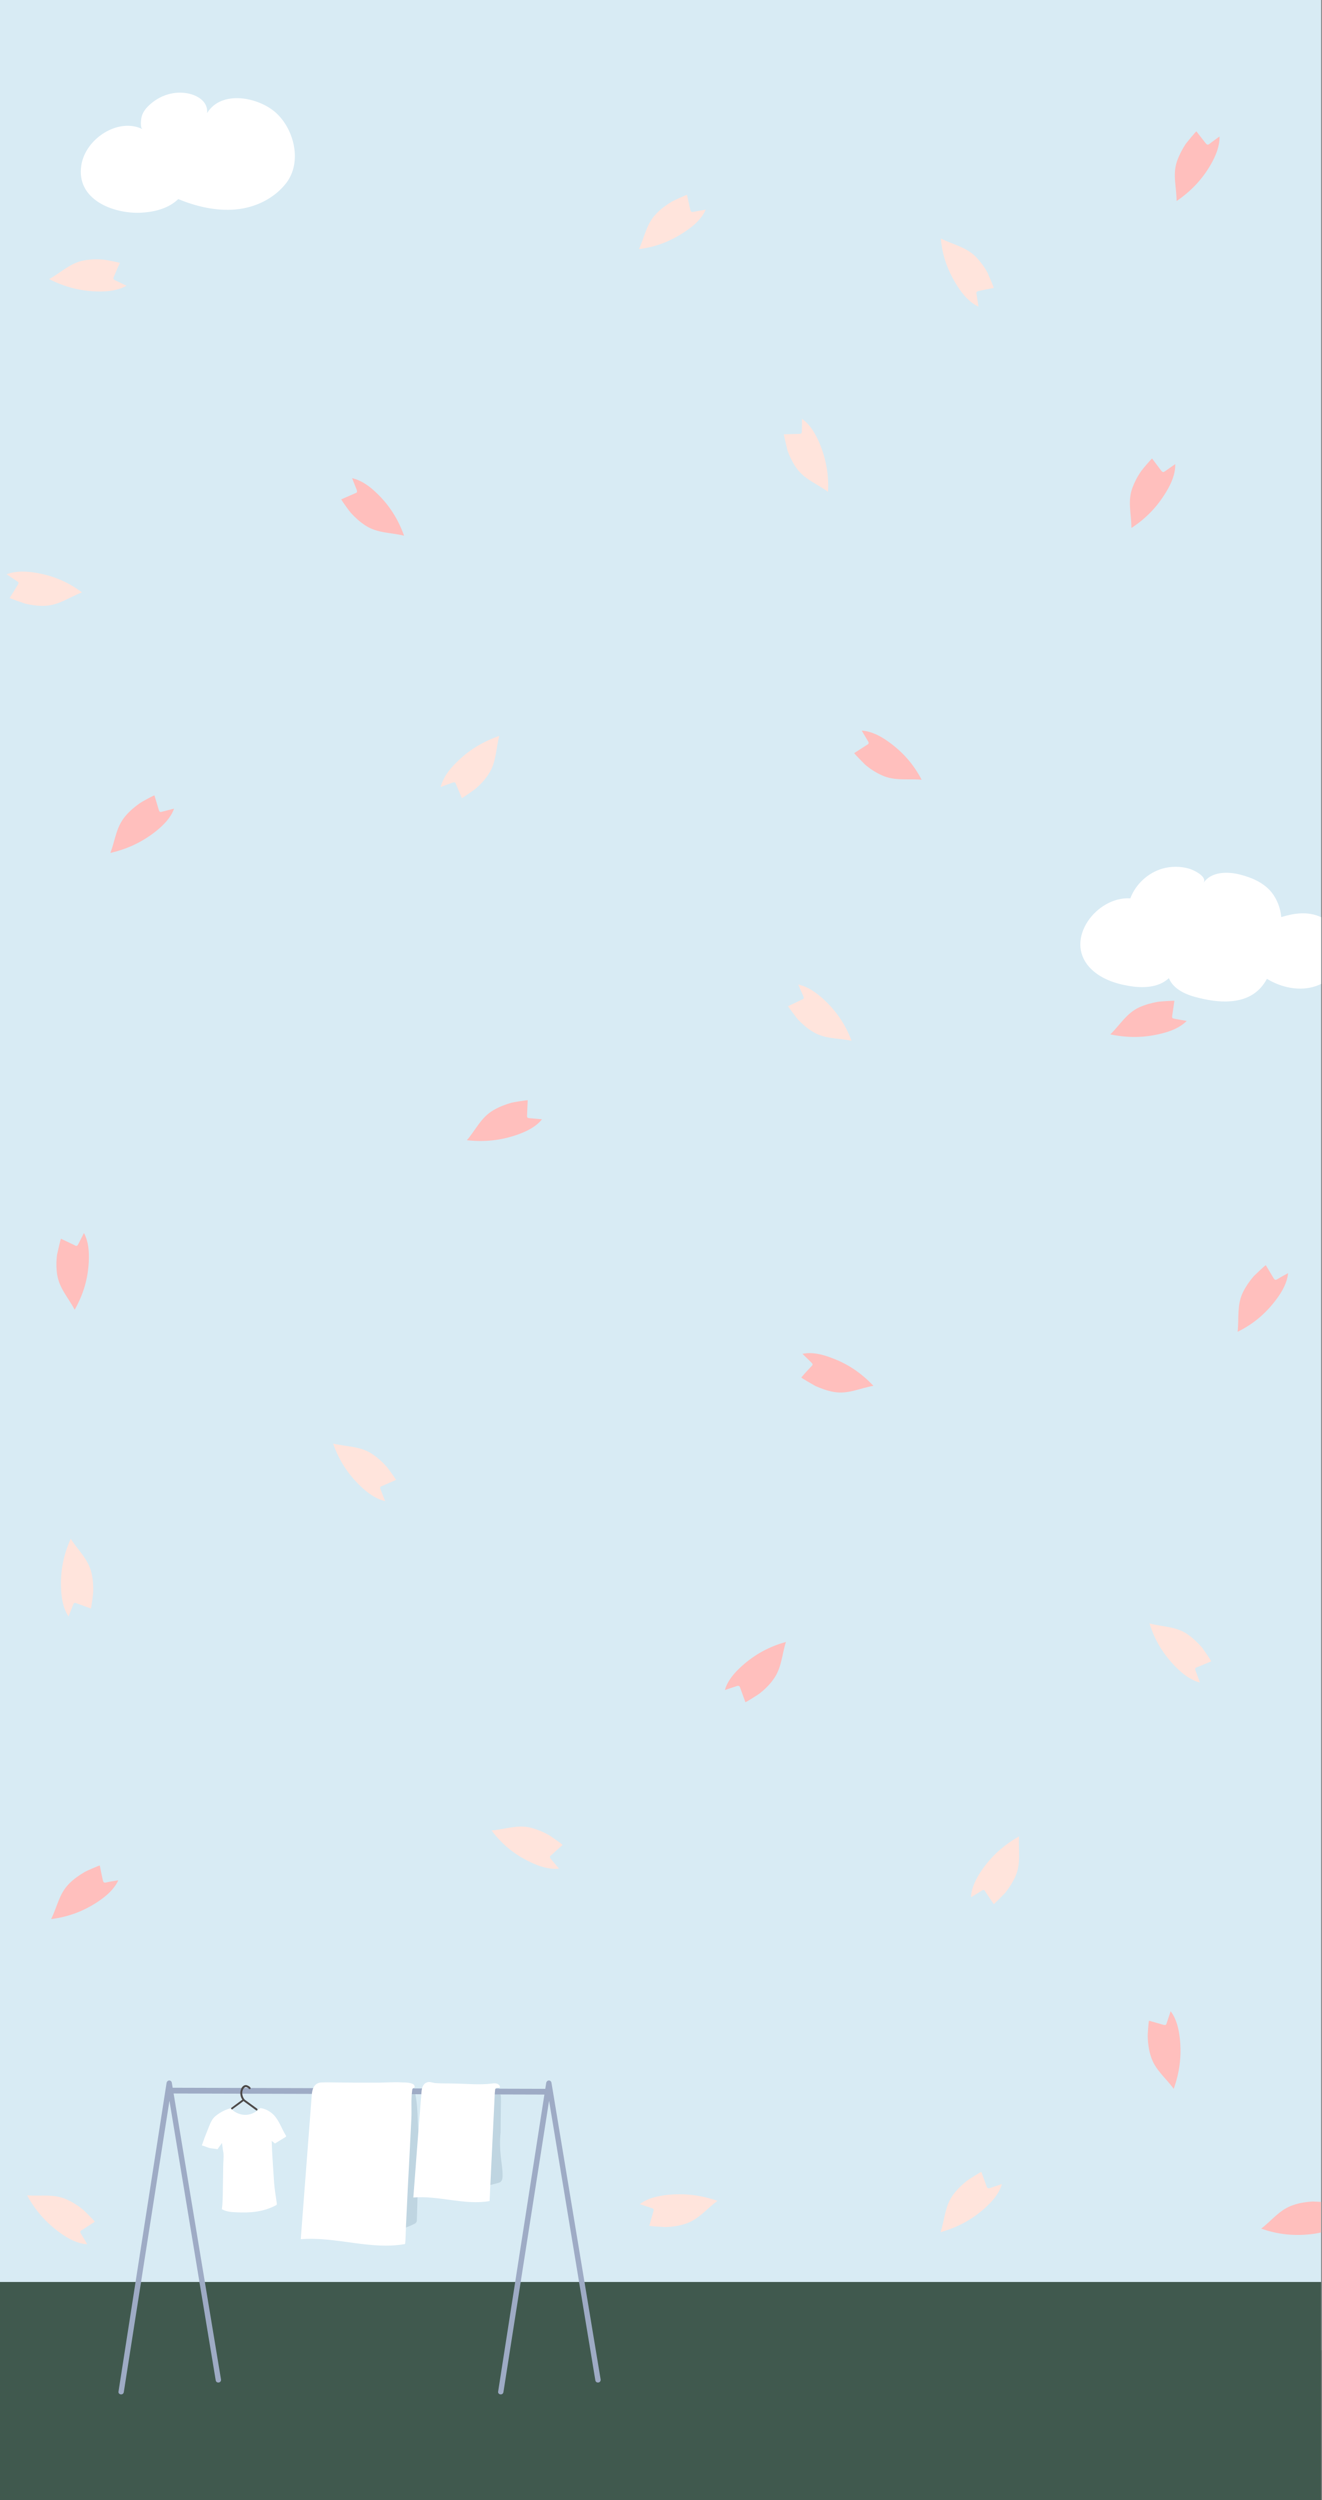 <?xml version="1.0" encoding="utf-8"?>
<!-- Generator: Adobe Illustrator 25.0.1, SVG Export Plug-In . SVG Version: 6.00 Build 0)  -->
<svg version="1.1" id="レイヤー_1" xmlns="http://www.w3.org/2000/svg" xmlns:xlink="http://www.w3.org/1999/xlink" x="0px"
	 y="0px" viewBox="0 0 600 1134" style="enable-background:new 0 0 600 1134;" xml:space="preserve">
<rect x="0" y="0" width="600" height="1134" fill="#808080" stroke="none"/>
<style type="text/css">
	.st0{clip-path:url(#SVGID_2_);}
	.st1{fill:#D8EBF4;}
	.st2{fill:#40594E;}
	.st3{fill:#FFFFFF;}
	.st4{fill:#BFD5E1;}
	.st5{fill:#9EABC5;}
	.st6{fill:#4C4948;}
	.st7{fill:#FFBFBD;}
	.st8{fill:#FFE4DC;}
</style>
<g>
	<defs>
		<rect id="SVGID_1_" x="-0.4" y="-0.4" width="600" height="1134.7"/>
	</defs>
	<clipPath id="SVGID_2_">
		<use xlink:href="#SVGID_1_"  style="overflow:visible;"/>
	</clipPath>
	<g class="st0">
		<g>
			<rect x="-0.4" y="-0.6" class="st1" width="600" height="1066.7"/>
			<g>
				<rect x="-0.4" y="1035.1" class="st2" width="600" height="99"/>
			</g>
		</g>
		<path class="st3" d="M130,82.9c7.1-9.4,3.6-24-4.6-31.6c-7.8-7.2-24.9-10.7-31.4,0c0.5-5.7-5.1-8.1-8.1-8.8
			c-6.6-1.5-13.5,0.6-18.6,5.6c-1.3,1.3-2.5,2.9-3,4.8c-0.3,1-0.8,5.1,0.4,5.7c-10.8-5.4-25.9,4.1-27.8,16.4
			c-2.4,15.6,14.5,22,26.9,21.5c6.2-0.3,12.7-1.9,17.1-6.2c8.2,3.4,17.2,5.5,26.1,4.7S124.6,90,130,82.9z"/>
		<path class="st3" d="M527.6,394c3.9-1.1,8.1-1.1,12,0c1.6,0.4,8.6,3.5,6.6,6.5c3.4-5.1,10.7-5.3,16.6-3.8c5.5,1.4,11,3.8,14.5,8.3
			c2.4,3.1,3.9,7.2,4.2,11c5.9-1.8,11.9-2.7,17.8-0.1c5.6,2.4,10,7.9,10.5,14c0.6,7.7-5.3,15-12.6,17.4c-7.3,2.5-15.6,0.7-22.2-3.3
			c-3,5.6-7.8,8.9-14.2,9.9c-5.5,0.9-11.1,0.1-16.5-1.2c-5.6-1.3-11.6-3.7-13.8-9c-4.7,4.4-11.9,4.6-18.2,3.5
			c-6.6-1.1-13.3-3.5-17.8-8.4c-11.7-12.8,3.3-32.3,18.5-31.3C515.4,401.1,521,395.9,527.6,394z"/>
		<g>
			<path class="st4" d="M227.3,978.3c0.3,3,0.9,5.9,0.8,8.9c0,0.9-0.2,1.8-0.8,2.4c-0.4,0.4-1,0.5-1.6,0.7c-1,0.3-2.1,0.5-3.1,0.8
				c-1.7,0.4-3.6,0.8-5-0.2c-1.6-1-1.9-3.2-2-5.1c-0.2-2.9-0.3-5.9-0.2-8.8c0.1-6.2,0.7-12.4,2.7-18.3c1-3.1,2.5-6,4-8.9
				c0.9-1.7,2.9-6.2,4.5-2.3c1.1,2.7,0.7,6.8,0.7,9.7c0,3.4-0.1,6.7-0.1,10.1C226.8,970.9,226.9,974.6,227.3,978.3z"/>
			<path class="st4" d="M189.6,962c0.3,7.1,1.5,14.9,0.7,22c-0.9,7.5-0.8,15.2-1.1,22.7c0,0.5,0,1-0.3,1.4c-0.3,0.4-0.7,0.6-1.1,0.8
				c-2.1,1-4.2,1.8-6.4,2.4c-1,0.3-2.1,0.5-3.1,0.3c-0.6-0.2-1.2-0.6-1.7-1c-1.5-1.3-2.6-2.9-3.6-4.6c-3.8-6.8-4.8-14.7-4.3-22.4
				c0.3-5.4,2.5-10.6,5.1-15.4c2.6-4.8,5.5-9.5,7.4-14.6c0.6-1.6,1.1-3.3,2.1-4.7c0.7-1,2.2-2.5,3.6-2.3c1.6,0.2,1.5,2.4,1.7,3.8
				C189.3,954.1,189.5,958,189.6,962z"/>
			<path class="st5" d="M55,1086.1c-0.1,0-0.1,0-0.2,0c-0.7-0.1-1.2-0.7-1-1.4l21.8-139.9c0.1-0.6,0.6-1.1,1.2-1.1c0,0,0,0,0,0
				c0.6,0,1.1,0.4,1.2,1.1l22.3,134.5c0.1,0.7-0.3,1.3-1,1.4c-0.7,0.1-1.3-0.3-1.4-1l-21-126.8L56.2,1085
				C56.1,1085.7,55.6,1086.1,55,1086.1z"/>
			<path class="st5" d="M227.3,1086.1c-0.1,0-0.1,0-0.2,0c-0.7-0.1-1.2-0.7-1-1.4l21.8-139.9c0.1-0.6,0.6-1.1,1.2-1.1c0,0,0,0,0,0
				c0.6,0,1.1,0.4,1.2,1.1l22.3,134.5c0.1,0.7-0.3,1.3-1,1.4c-0.7,0.1-1.3-0.3-1.4-1l-21-126.8L228.5,1085
				C228.4,1085.7,227.9,1086.1,227.3,1086.1z"/>
			<path class="st5" d="M248,950.1C248,950.1,248,950.1,248,950.1l-170.8-0.5c-0.7,0-1.3-0.6-1.3-1.3c0-0.7,0.6-1.3,1.3-1.3
				c0,0,0,0,0,0l170.8,0.5c0.7,0,1.3,0.6,1.3,1.3C249.2,949.5,248.7,950.1,248,950.1z"/>
			<path class="st6" d="M105.3,956.9c-0.1,0-0.3-0.1-0.4-0.2c-0.1-0.2-0.1-0.5,0.1-0.6c1.6-1.2,3.5-2.6,5-3.7
				c-1.1-1.5-1.2-3.6-0.4-5.2c0.4-0.8,1.2-1.5,2.2-1.4c0.5,0.1,1.6,0.6,1.9,1.2c0.1,0.2,0,0.5-0.2,0.6c-0.2,0.1-0.5,0-0.6-0.2
				c-0.1-0.2-0.8-0.7-1.2-0.7c-0.5-0.1-1,0.4-1.3,0.9c-0.8,1.4-0.5,3.3,0.5,4.6c0.1,0.1,0.1,0.2,0.1,0.3c0,0.1-0.1,0.2-0.2,0.3
				c-1.5,1.2-3.6,2.7-5.4,4C105.4,956.9,105.4,956.9,105.3,956.9z"/>
			<path class="st6" d="M116.5,957.3c-0.1,0-0.2,0-0.3-0.1l-5.9-4.3c-0.2-0.1-0.2-0.4-0.1-0.6c0.1-0.2,0.4-0.2,0.6-0.1l5.9,4.3
				c0.2,0.1,0.2,0.4,0.1,0.6C116.8,957.2,116.7,957.3,116.5,957.3z"/>
			<path class="st3" d="M107.2,1003.5c-2.3-0.1-4.6-0.3-6.5-1.4c0.3-2,0.3-4.1,0.4-6.1c0.1-4.4,0.1-8.7,0.2-13.1
				c0-2.1,0.3-4.3,0.1-6.4c-0.1-0.6-0.2-1.1-0.3-1.7c0-0.4-0.4-2.6-0.3-2.8c-0.7,1-1.4,1.9-2.1,2.9c-1.1-0.3-2.3-0.3-3.4-0.5
				c-1.3-0.3-2.4-1-3.7-1.2c0.8-2.4,1.7-4.8,2.7-7.2c0.8-1.9,1.5-4.2,3-5.7c2.1-1.9,4.7-3.3,7.4-4c1.6,1.8,3.9,2.9,6.3,3
				c2.4,0.1,4.8-0.9,6.5-2.6c0.2-0.2,0.4-0.4,0.6-0.4c0.2-0.1,0.4,0,0.6,0c2.1,0.4,4,1.5,5.5,3c2.5,2.6,3.6,6.2,5.5,9.3
				c0.1,0.1,0.2,0.3,0.1,0.5c0,0.2-0.2,0.2-0.3,0.3c-1.6,1-3.2,2-4.7,2.9c-0.5-0.4-1-0.8-1.5-1.2c0.2,6.3,0.7,12.6,1.1,18.9
				c0.2,3.2,0.8,6.2,1.2,9.3c0,0.2,0.1,0.5,0,0.7c-0.1,0.2-0.3,0.3-0.5,0.4C119.3,1003.4,113.5,1003.8,107.2,1003.5z"/>
			<path class="st3" d="M144.4,944.9c-2,0.8-2.7,2.8-2.9,5.4c-1.7,21.8-3.3,43.6-5,65.4c15.8-1.3,31.7,5,47.3,2.2
				c0.3-0.1,0.4-8.4,0.5-9.2c0.5-10.6,1-21.2,1.6-31.8c0.3-5.3,0.5-10.6,0.8-15.9c0.2-4.1-0.2-8.2,0.3-12.2c0.1-0.5,0-1,0.3-1.4
				c0.2-0.3,0.8-0.3,0.8-0.6c0.1-0.4,0.1-0.5-0.1-0.9c-0.7-1.3-4.1-1.3-5.2-1.3c-4.5-0.3-8.9,0.2-13.4,0.1c-5.7,0-11.4,0-17.2-0.1
				c-1.9,0-3.9-0.1-5.8,0C145.6,944.6,144.9,944.7,144.4,944.9z"/>
			<path class="st3" d="M226.7,947c-0.3,0.2-0.8,0.1-1.2,0.1c-0.3,0.1-0.6,0.2-0.7,0.5c-0.1,0.2-0.1,0.3-0.1,0.5
				c-0.2,1.6-0.2,3.2-0.3,4.8c-0.1,2.1-0.2,4.1-0.3,6.2c-0.2,4.1-0.4,8.2-0.6,12.3c-0.4,9-0.9,18-1.3,27c-11.4,2-23-2.6-34.6-1.6
				c1.2-15.9,2.4-31.8,3.7-47.8c0.1-1.5,0.5-3.3,1.9-4.2c0,0,0,0,0.1,0c1.5-0.9,2.9,0,4.4,0.1c3,0.2,6,0.1,9,0.2
				c5.4,0.1,11.1,0.7,16.5,0c0.7-0.1,1.5-0.2,2.2,0c0.7,0.2,1.4,0.7,1.5,1.5C226.8,946.8,226.8,946.9,226.7,947z"/>
		</g>
		<g>
			<path class="st7" d="M526.8,468.9c4.3-1,8.7-2.7,11.8-5.8c-1.9-0.3-3.8-0.7-5.6-1c-0.3-0.1-0.7-0.1-0.9-0.4
				c-0.2-0.2-0.1-0.6-0.1-0.8c0.3-2.3,0.7-4.6,1-6.9c0-0.2-6.9,0.3-7.4,0.4c-2.9,0.5-5.8,1.3-8.5,2.5c-5.9,2.7-8.7,8-13.2,12.3
				C511.7,470.8,519.1,470.8,526.8,468.9z"/>
			<path class="st7" d="M535.5,924.8c-0.5-4.4-1.5-9-4.2-12.5c-0.6,1.8-1.2,3.6-1.8,5.4c-0.1,0.3-0.2,0.7-0.5,0.8
				c-0.3,0.1-0.6,0-0.8,0c-2.2-0.6-4.5-1.3-6.7-1.9c-0.2-0.1-0.7,6.9-0.6,7.4c0.1,2.9,0.5,5.9,1.4,8.7c1.9,6.2,6.7,9.7,10.4,14.8
				C535.4,939.9,536.3,932.6,535.5,924.8z"/>
			<path class="st8" d="M373.7,453.2c-3.3-3-7.1-5.7-11.4-6.6c0.8,1.8,1.5,3.5,2.3,5.3c0.1,0.3,0.3,0.7,0.1,1
				c-0.1,0.3-0.4,0.4-0.7,0.5c-2.1,1-4.2,2-6.3,3c-0.2,0.1,4.1,5.6,4.4,6c2,2.1,4.3,4.1,6.8,5.6c5.5,3.4,11.5,2.8,17.6,4.1
				C383.7,464.7,379.6,458.6,373.7,453.2z"/>
			<path class="st7" d="M579.2,589.5c2.7-3.6,5-7.6,5.4-12c-1.7,0.9-3.3,1.8-5,2.8c-0.3,0.2-0.6,0.3-0.9,0.2
				c-0.3-0.1-0.4-0.4-0.6-0.6c-1.2-2-2.4-4-3.6-6c-0.1-0.2-5.1,4.6-5.5,5c-1.9,2.2-3.6,4.7-4.9,7.3c-2.8,5.8-1.7,11.7-2.4,17.9
				C568.8,600.6,574.4,595.9,579.2,589.5z"/>
			<path class="st8" d="M533.5,756c3.1,3.2,6.8,6.1,11.1,7.2c-0.7-1.8-1.3-3.6-2-5.4c-0.1-0.3-0.2-0.7-0.1-1
				c0.1-0.3,0.4-0.4,0.7-0.5c2.2-0.9,4.3-1.8,6.5-2.7c0.2-0.1-3.8-5.8-4.1-6.2c-1.9-2.2-4.1-4.3-6.5-6c-5.3-3.7-11.3-3.4-17.4-5
				C524.1,744.1,528,750.4,533.5,756z"/>
			<path class="st7" d="M529.3,223.1c2.3-3.8,4.2-8.1,4.1-12.6c-1.6,1.1-3.1,2.2-4.7,3.3c-0.3,0.2-0.6,0.4-0.9,0.3
				c-0.3-0.1-0.5-0.3-0.7-0.5c-1.4-1.9-2.8-3.7-4.2-5.6c-0.1-0.2-4.6,5.1-4.9,5.6c-1.7,2.4-3.1,5.1-4.1,7.8
				c-2.2,6.1-0.4,11.8-0.4,18.1C520.1,235.2,525.2,229.9,529.3,223.1z"/>
			<path class="st8" d="M16.2,259.8c-4.4-0.7-9.1-0.9-13.2,0.7c1.6,1.1,3.2,2.1,4.8,3.2c0.3,0.2,0.6,0.4,0.6,0.7
				c0,0.3-0.1,0.6-0.3,0.8c-1.2,2-2.4,4-3.7,6c-0.1,0.2,6.4,2.4,7,2.6c2.9,0.7,5.8,1.1,8.8,1c6.5-0.2,11.2-3.9,17-6.1
				C30.8,263.9,24,261.1,16.2,259.8z"/>
			<path class="st8" d="M371.8,200.7c-1.8-4.1-4.1-8.1-7.8-10.7c0,1.9,0,3.8-0.1,5.7c0,0.3,0,0.7-0.3,0.9c-0.2,0.2-0.5,0.2-0.8,0.2
				c-2.3,0.1-4.7,0.1-7,0.2c-0.2,0,1.5,6.7,1.6,7.3c1,2.8,2.3,5.5,4,7.9c3.7,5.3,9.4,7.2,14.4,10.9
				C376.2,215.2,374.9,208,371.8,200.7z"/>
			<path class="st7" d="M40.3,572.3c0.2-4.5-0.1-9.1-2.2-13c-0.9,1.7-1.7,3.4-2.6,5.1c-0.2,0.3-0.3,0.6-0.7,0.7
				c-0.3,0.1-0.6,0-0.8-0.2c-2.1-1-4.2-2-6.3-3c-0.2-0.1-1.7,6.7-1.8,7.2c-0.4,2.9-0.4,5.9,0,8.8c0.9,6.4,5.1,10.7,8,16.2
				C37.8,587.2,39.9,580.2,40.3,572.3z"/>
			<path class="st8" d="M27.4,1012.9c3.6,2.6,7.7,4.8,12.2,5.1c-1-1.6-1.9-3.3-2.9-4.9c-0.2-0.3-0.3-0.6-0.2-0.9
				c0.1-0.3,0.3-0.5,0.6-0.6c2-1.3,3.9-2.5,5.9-3.8c0.2-0.1-4.7-5-5.2-5.4c-2.3-1.9-4.8-3.5-7.5-4.7c-5.9-2.7-11.8-1.4-18-1.9
				C16.1,1002.8,21,1008.3,27.4,1012.9z"/>
			<path class="st7" d="M171.1,223.8c-3.2-3.1-6.9-5.9-11.3-6.9c0.7,1.8,1.4,3.5,2.1,5.3c0.1,0.3,0.2,0.7,0.1,1
				c-0.1,0.3-0.4,0.4-0.7,0.5c-2.1,0.9-4.3,1.9-6.4,2.8c-0.2,0.1,3.9,5.7,4.3,6.1c2,2.2,4.2,4.2,6.7,5.8c5.4,3.5,11.4,3.1,17.5,4.6
				C180.7,235.5,176.8,229.3,171.1,223.8z"/>
			<path class="st8" d="M240.8,844.7c4,1.9,8.4,3.4,12.9,2.9c-1.2-1.5-2.5-2.9-3.7-4.4c-0.2-0.3-0.4-0.6-0.4-0.9
				c0-0.3,0.3-0.5,0.5-0.7c1.7-1.6,3.4-3.1,5.2-4.7c0.2-0.2-5.5-4.1-6-4.4c-2.6-1.5-5.3-2.6-8.2-3.4c-6.3-1.6-11.8,0.7-18,1.2
				C227.9,836.7,233.6,841.3,240.8,844.7z"/>
			<path class="st8" d="M27.7,720.4c0.2,4.5,0.9,9.1,3.4,12.8c0.7-1.8,1.4-3.5,2.1-5.3c0.1-0.3,0.3-0.7,0.6-0.8
				c0.3-0.1,0.6,0,0.8,0.1c2.2,0.8,4.4,1.6,6.6,2.4c0.2,0.1,1.1-6.8,1.1-7.4c0.1-2.9-0.1-5.9-0.8-8.8c-1.5-6.3-6.1-10.2-9.4-15.4
				C28.8,705.3,27.4,712.5,27.7,720.4z"/>
			<path class="st7" d="M336.6,755.8c-3.3,3-6.4,6.5-7.6,10.8c1.8-0.6,3.6-1.2,5.4-1.8c0.3-0.1,0.7-0.2,1,0c0.3,0.1,0.4,0.4,0.5,0.7
				c0.8,2.2,1.6,4.4,2.4,6.6c0.1,0.2,5.9-3.5,6.4-3.9c2.3-1.8,4.5-3.9,6.2-6.3c3.9-5.2,3.9-11.2,5.8-17.1
				C349,746.9,342.5,750.5,336.6,755.8z"/>
			<path class="st7" d="M44.6,862.5c3.7-2.5,7.2-5.5,9.1-9.6c-1.9,0.3-3.8,0.6-5.6,1c-0.3,0.1-0.7,0.1-1-0.1
				c-0.2-0.2-0.3-0.5-0.4-0.8c-0.5-2.3-1-4.6-1.4-6.8c0-0.2-6.4,2.6-6.8,2.9c-2.6,1.5-5,3.2-7.1,5.3c-4.6,4.6-5.4,10.5-8.2,16.1
				C31.1,869.5,38,866.9,44.6,862.5z"/>
			<path class="st7" d="M70.7,377.1c3.5-2.8,6.8-6.1,8.3-10.3c-1.8,0.5-3.7,0.9-5.5,1.4c-0.3,0.1-0.7,0.2-1,0
				c-0.2-0.2-0.3-0.5-0.4-0.7c-0.7-2.2-1.3-4.5-2-6.7c-0.1-0.2-6.1,3.1-6.6,3.5c-2.4,1.7-4.7,3.6-6.6,5.9
				c-4.2,4.9-4.6,10.9-6.8,16.7C57.8,385.1,64.5,382,70.7,377.1z"/>
			<path class="st7" d="M234.8,514.7c4.2-1.5,8.4-3.5,11.2-7c-1.9-0.2-3.8-0.3-5.7-0.5c-0.3,0-0.7-0.1-0.9-0.3
				c-0.2-0.2-0.2-0.5-0.2-0.8c0.1-2.3,0.2-4.7,0.3-7c0-0.2-6.8,0.9-7.4,1.1c-2.8,0.8-5.6,1.9-8.2,3.4c-5.6,3.3-7.9,8.8-12,13.6
				C220,518.1,227.3,517.3,234.8,514.7z"/>
			<path class="st7" d="M403.3,336.5c-3.6-2.6-7.7-4.8-12.2-5.1c1,1.6,1.9,3.3,2.9,4.9c0.2,0.3,0.3,0.6,0.2,0.9
				c-0.1,0.3-0.3,0.5-0.6,0.6c-2,1.3-3.9,2.5-5.9,3.8c-0.2,0.1,4.7,5,5.1,5.4c2.3,1.9,4.8,3.5,7.5,4.7c5.9,2.7,11.8,1.4,18,2
				C414.6,346.6,409.7,341.1,403.3,336.5z"/>
			<path class="st8" d="M302.9,995.6c-4.4,0.5-9,1.5-12.5,4.2c1.8,0.6,3.6,1.2,5.4,1.8c0.3,0.1,0.7,0.2,0.8,0.5c0.1,0.3,0,0.6,0,0.8
				c-0.6,2.2-1.3,4.5-1.9,6.7c-0.1,0.2,6.9,0.6,7.4,0.6c2.9-0.1,5.9-0.5,8.7-1.4c6.2-1.9,9.7-6.7,14.8-10.5
				C318.1,995.7,310.8,994.8,302.9,995.6z"/>
			<path class="st8" d="M447.1,1001.5c3.3-3,6.4-6.5,7.6-10.8c-1.8,0.6-3.6,1.2-5.4,1.8c-0.3,0.1-0.7,0.2-1,0
				c-0.3-0.1-0.4-0.4-0.5-0.7c-0.8-2.2-1.6-4.4-2.4-6.6c-0.1-0.2-5.9,3.5-6.4,3.9c-2.3,1.8-4.5,3.9-6.3,6.3
				c-3.9,5.2-3.9,11.2-5.8,17.1C434.7,1010.3,441.2,1006.8,447.1,1001.5z"/>
			<path class="st7" d="M595.2,1013.4c4.4-0.5,9-1.7,12.4-4.5c-1.8-0.6-3.6-1.1-5.5-1.7c-0.3-0.1-0.7-0.2-0.8-0.5
				c-0.1-0.3-0.1-0.6,0-0.8c0.6-2.3,1.2-4.5,1.8-6.8c0.1-0.2-6.9-0.5-7.4-0.5c-2.9,0.2-5.9,0.6-8.7,1.6c-6.2,2-9.6,6.9-14.6,10.7
				C580.1,1013.6,587.4,1014.3,595.2,1013.4z"/>
			<path class="st8" d="M445.6,848.3c-2.5,3.7-4.7,7.8-4.9,12.3c1.6-1,3.3-2,4.9-3c0.3-0.2,0.6-0.4,0.9-0.3c0.3,0.1,0.5,0.3,0.6,0.6
				c1.3,1.9,2.6,3.9,3.9,5.8c0.1,0.2,4.9-4.8,5.3-5.2c1.8-2.3,3.4-4.8,4.6-7.5c2.6-5.9,1.2-11.8,1.6-18
				C455.6,836.9,450.1,841.8,445.6,848.3z"/>
			<path class="st7" d="M549.6,74.5c2.2-3.9,4-8.2,3.9-12.6c-1.5,1.1-3.1,2.2-4.6,3.4c-0.3,0.2-0.6,0.4-0.9,0.3
				c-0.3-0.1-0.5-0.3-0.7-0.5c-1.4-1.8-2.9-3.7-4.3-5.5c-0.1-0.2-4.5,5.2-4.8,5.6c-1.6,2.4-3,5.1-4,7.9c-2.1,6.1-0.2,11.8-0.2,18.1
				C540.6,86.7,545.7,81.3,549.6,74.5z"/>
			<path class="st8" d="M44.5,132.2c4.5,0.1,9.1-0.4,12.9-2.6c-1.7-0.8-3.4-1.6-5.2-2.5c-0.3-0.1-0.6-0.3-0.7-0.6
				c-0.1-0.3,0-0.6,0.1-0.8c0.9-2.1,1.8-4.3,2.8-6.4c0.1-0.2-6.7-1.5-7.3-1.5c-2.9-0.3-5.9-0.2-8.8,0.3c-6.4,1.1-10.5,5.5-16,8.5
				C29.4,130.2,36.6,132.1,44.5,132.2z"/>
			<path class="st8" d="M311.3,104.8c3.7-2.5,7.2-5.6,9-9.7c-1.9,0.3-3.8,0.7-5.6,1c-0.3,0.1-0.7,0.1-1-0.1
				c-0.2-0.2-0.3-0.5-0.4-0.8c-0.5-2.3-1-4.6-1.5-6.8c0-0.2-6.3,2.7-6.8,3c-2.5,1.5-5,3.3-7,5.4c-4.6,4.6-5.4,10.6-8,16.2
				C297.9,112,304.7,109.3,311.3,104.8z"/>
			<path class="st8" d="M434.6,129.9c2.4,3.7,5.4,7.3,9.5,9.2c-0.3-1.9-0.6-3.8-0.9-5.7c-0.1-0.3-0.1-0.7,0.1-1
				c0.2-0.2,0.5-0.3,0.8-0.4c2.3-0.5,4.6-0.9,6.9-1.4c0.2,0-2.6-6.4-2.8-6.9c-1.4-2.6-3.2-5-5.2-7.1c-4.5-4.6-10.4-5.6-16-8.4
				C427.7,116.3,430.3,123.2,434.6,129.9z"/>
			<path class="st8" d="M163.5,674c3.2,3.1,6.9,5.9,11.3,6.9c-0.7-1.8-1.4-3.5-2.1-5.3c-0.1-0.3-0.2-0.7-0.1-1
				c0.1-0.3,0.4-0.4,0.7-0.5c2.1-0.9,4.3-1.9,6.4-2.8c0.2-0.1-3.9-5.7-4.3-6.1c-2-2.2-4.2-4.2-6.7-5.8c-5.4-3.5-11.4-3.1-17.5-4.6
				C153.8,662.3,157.8,668.5,163.5,674z"/>
			<path class="st8" d="M207.1,345.9c-3.2,3.1-6,6.8-7.1,11.1c1.8-0.7,3.6-1.4,5.4-2c0.3-0.1,0.7-0.2,1-0.1c0.3,0.1,0.4,0.4,0.5,0.7
				c0.9,2.1,1.8,4.3,2.7,6.4c0.1,0.2,5.7-3.8,6.2-4.2c2.2-1.9,4.3-4.1,5.9-6.6c3.6-5.4,3.3-11.4,4.9-17.4
				C218.9,336.5,212.7,340.3,207.1,345.9z"/>
			<path class="st7" d="M377.3,615.9c-4.2-1.6-8.7-2.7-13.1-1.8c1.4,1.3,2.7,2.7,4.1,4c0.2,0.2,0.5,0.5,0.5,0.8
				c0,0.3-0.2,0.5-0.4,0.7c-1.6,1.7-3.2,3.4-4.7,5.2c-0.2,0.2,5.9,3.6,6.4,3.9c2.7,1.2,5.5,2.2,8.4,2.7c6.4,1.1,11.7-1.7,17.9-2.8
				C390.8,622.7,384.7,618.6,377.3,615.9z"/>
		</g>
	</g>
</g>
</svg>
